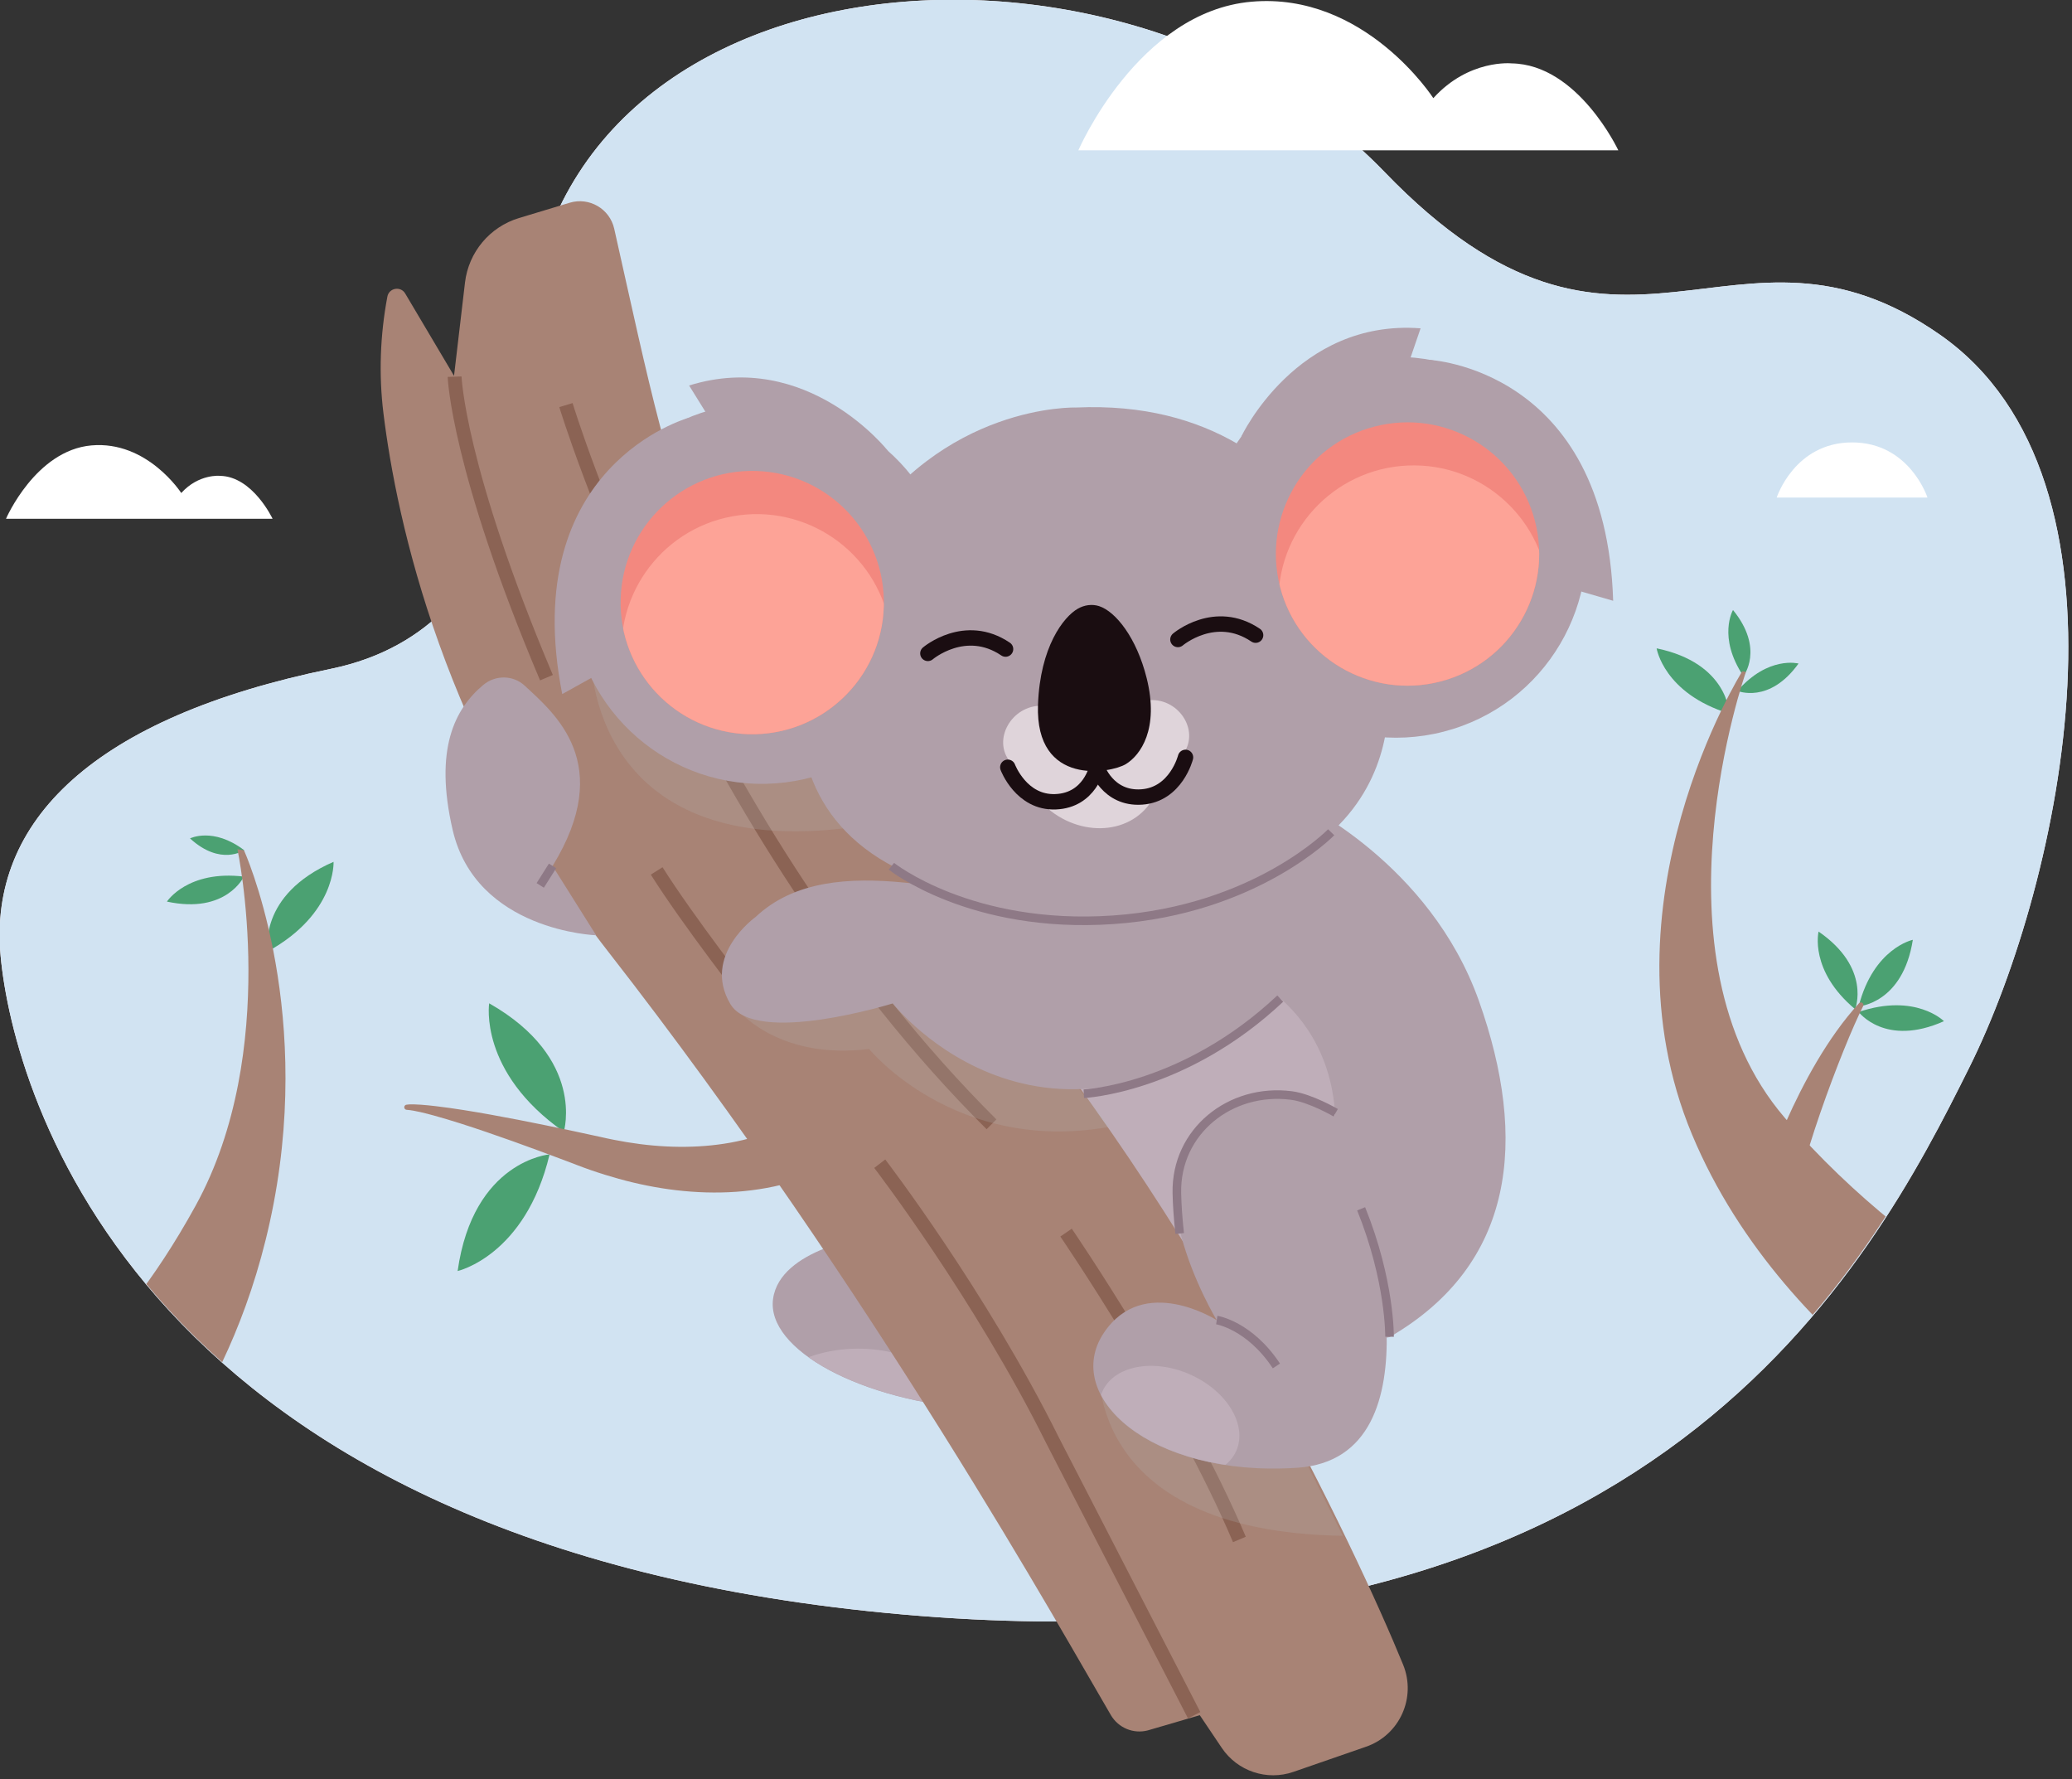 <?xml version="1.0" encoding="UTF-8" standalone="no"?>
<!-- Created with Inkscape (http://www.inkscape.org/) -->

<svg
   width="1000"
   height="858.523"
   viewBox="0 0 264.583 227.151"
   version="1.1"
   id="svg1"
   inkscape:version="1.4.2 (1:1.4.2+202505120737+ebf0e940d0)"
   sodipodi:docname="koala.svg"
   xmlns:inkscape="http://www.inkscape.org/namespaces/inkscape"
   xmlns:sodipodi="http://sodipodi.sourceforge.net/DTD/sodipodi-0.dtd"
   xmlns="http://www.w3.org/2000/svg"
   xmlns:svg="http://www.w3.org/2000/svg">
  <rect x="0" y="0" width="264.583" height="227.151" fill="#333333" stroke="none"/>
  <sodipodi:namedview
     id="namedview1"
     pagecolor="#f2f2f2"
     bordercolor="#000000"
     borderopacity="0.25"
     inkscape:showpageshadow="2"
     inkscape:pageopacity="0.0"
     inkscape:pagecheckerboard="0"
     inkscape:deskcolor="#d1d1d1"
     inkscape:document-units="mm"
     inkscape:zoom="0.887"
     inkscape:cx="343.85569"
     inkscape:cy="432.91995"
     inkscape:window-width="1920"
     inkscape:window-height="1006"
     inkscape:window-x="0"
     inkscape:window-y="37"
     inkscape:window-maximized="1"
     inkscape:current-layer="layer1"
     showgrid="true">
    <inkscape:grid
       id="grid1"
       units="mm"
       originx="-0.758"
       originy="-0.605"
       spacingx="10"
       spacingy="10"
       empcolor="#0099e5"
       empopacity="0.302"
       color="#6b8d9e"
       opacity="0.149"
       empspacing="5"
       enabled="true"
       visible="true" />
  </sodipodi:namedview>
  <defs
     id="defs1">
    <clipPath
       clipPathUnits="userSpaceOnUse"
       id="clipPath1216">
      <path
         d="M 0,500 H 750 V 0 H 0 Z"
         transform="translate(-401.627,-320.038)"
         id="path1216" />
    </clipPath>
    <clipPath
       clipPathUnits="userSpaceOnUse"
       id="clipPath1218">
      <path
         d="M 0,500 H 750 V 0 H 0 Z"
         transform="translate(-401.627,-320.038)"
         id="path1218" />
    </clipPath>
    <clipPath
       clipPathUnits="userSpaceOnUse"
       id="clipPath1220">
      <path
         d="m 401.627,320.038 c 0.036,-1.643 1.52,-40.538 -31.404,-47.293 v 0 c -38.073,-7.814 -55.21,-24.427 -53.184,-46.255 v 0 c 2.026,-21.828 22.026,-95.214 145.37,-106.021 v 0 c 121.272,-10.624 155.994,56.522 171.717,88.119 v 0 c 14.908,29.955 28.727,94.547 -4.703,117.935 v 0 c -14.697,10.28 -26.323,8.864 -38.014,7.447 v 0 c -14.901,-1.805 -29.906,-3.612 -51.503,18.81 v 0 c -17.619,18.291 -44.233,27.704 -69.421,27.704 v 0 c -36.361,0.001 -69.756,-19.612 -68.858,-60.446"
         transform="translate(-615.859,-217.875)"
         id="path1220" />
    </clipPath>
    <clipPath
       clipPathUnits="userSpaceOnUse"
       id="clipPath1222">
      <path
         d="m 401.627,320.038 c 0.036,-1.643 1.52,-40.538 -31.404,-47.293 v 0 c -38.073,-7.814 -55.21,-24.427 -53.184,-46.255 v 0 c 2.026,-21.828 22.026,-95.214 145.37,-106.021 v 0 c 121.272,-10.624 155.994,56.522 171.717,88.119 v 0 c 14.908,29.955 28.727,94.547 -4.703,117.935 v 0 c -14.697,10.28 -26.323,8.864 -38.014,7.447 v 0 c -14.901,-1.805 -29.906,-3.612 -51.503,18.81 v 0 c -17.619,18.291 -44.233,27.704 -69.421,27.704 v 0 c -36.361,0.001 -69.756,-19.612 -68.858,-60.446"
         transform="translate(-616.431,-218.332)"
         id="path1222" />
    </clipPath>
    <clipPath
       clipPathUnits="userSpaceOnUse"
       id="clipPath1224">
      <path
         d="m 401.627,320.038 c 0.036,-1.643 1.52,-40.538 -31.404,-47.293 v 0 c -38.073,-7.814 -55.21,-24.427 -53.184,-46.255 v 0 c 2.026,-21.828 22.026,-95.214 145.37,-106.021 v 0 c 121.272,-10.624 155.994,56.522 171.717,88.119 v 0 c 14.908,29.955 28.727,94.547 -4.703,117.935 v 0 c -14.697,10.28 -26.323,8.864 -38.014,7.447 v 0 c -14.901,-1.805 -29.906,-3.612 -51.503,18.81 v 0 c -17.619,18.291 -44.233,27.704 -69.421,27.704 v 0 c -36.361,0.001 -69.756,-19.612 -68.858,-60.446"
         transform="translate(-616.431,-217.428)"
         id="path1224" />
    </clipPath>
    <clipPath
       clipPathUnits="userSpaceOnUse"
       id="clipPath1226">
      <path
         d="m 401.627,320.038 c 0.036,-1.643 1.52,-40.538 -31.404,-47.293 v 0 c -38.073,-7.814 -55.21,-24.427 -53.184,-46.255 v 0 c 2.026,-21.828 22.026,-95.214 145.37,-106.021 v 0 c 121.272,-10.624 155.994,56.522 171.717,88.119 v 0 c 14.908,29.955 28.727,94.547 -4.703,117.935 v 0 c -14.697,10.28 -26.323,8.864 -38.014,7.447 v 0 c -14.901,-1.805 -29.906,-3.612 -51.503,18.81 v 0 c -17.619,18.291 -44.233,27.704 -69.421,27.704 v 0 c -36.361,0.001 -69.756,-19.612 -68.858,-60.446"
         transform="translate(-595.578,-265.503)"
         id="path1226" />
    </clipPath>
    <clipPath
       clipPathUnits="userSpaceOnUse"
       id="clipPath1228">
      <path
         d="m 401.627,320.038 c 0.036,-1.643 1.52,-40.538 -31.404,-47.293 v 0 c -38.073,-7.814 -55.21,-24.427 -53.184,-46.255 v 0 c 2.026,-21.828 22.026,-95.214 145.37,-106.021 v 0 c 121.272,-10.624 155.994,56.522 171.717,88.119 v 0 c 14.908,29.955 28.727,94.547 -4.703,117.935 v 0 c -14.697,10.28 -26.323,8.864 -38.014,7.447 v 0 c -14.901,-1.805 -29.906,-3.612 -51.503,18.81 v 0 c -17.619,18.291 -44.233,27.704 -69.421,27.704 v 0 c -36.361,0.001 -69.756,-19.612 -68.858,-60.446"
         transform="translate(-596.898,-269.164)"
         id="path1228" />
    </clipPath>
    <clipPath
       clipPathUnits="userSpaceOnUse"
       id="clipPath1230">
      <path
         d="m 401.627,320.038 c 0.036,-1.643 1.52,-40.538 -31.404,-47.293 v 0 c -38.073,-7.814 -55.21,-24.427 -53.184,-46.255 v 0 c 2.026,-21.828 22.026,-95.214 145.37,-106.021 v 0 c 121.272,-10.624 155.994,56.522 171.717,88.119 v 0 c 14.908,29.955 28.727,94.547 -4.703,117.935 v 0 c -14.697,10.28 -26.323,8.864 -38.014,7.447 v 0 c -14.901,-1.805 -29.906,-3.612 -51.503,18.81 v 0 c -17.619,18.291 -44.233,27.704 -69.421,27.704 v 0 c -36.361,0.001 -69.756,-19.612 -68.858,-60.446"
         transform="translate(-597.856,-271.544)"
         id="path1230" />
    </clipPath>
    <clipPath
       clipPathUnits="userSpaceOnUse"
       id="clipPath1232">
      <path
         d="m 401.627,320.038 c 0.036,-1.643 1.52,-40.538 -31.404,-47.293 v 0 c -38.073,-7.814 -55.21,-24.427 -53.184,-46.255 v 0 c 2.026,-21.828 22.026,-95.214 145.37,-106.021 v 0 c 121.272,-10.624 155.994,56.522 171.717,88.119 v 0 c 14.908,29.955 28.727,94.547 -4.703,117.935 v 0 c -14.697,10.28 -26.323,8.864 -38.014,7.447 v 0 c -14.901,-1.805 -29.906,-3.612 -51.503,18.81 v 0 c -17.619,18.291 -44.233,27.704 -69.421,27.704 v 0 c -36.361,0.001 -69.756,-19.612 -68.858,-60.446"
         transform="translate(-598.262,-272.224)"
         id="path1232" />
    </clipPath>
    <clipPath
       clipPathUnits="userSpaceOnUse"
       id="clipPath1234">
      <path
         d="m 401.627,320.038 c 0.036,-1.643 1.52,-40.538 -31.404,-47.293 v 0 c -38.073,-7.814 -55.21,-24.427 -53.184,-46.255 v 0 c 2.026,-21.828 22.026,-95.214 145.37,-106.021 v 0 c 121.272,-10.624 155.994,56.522 171.717,88.119 v 0 c 14.908,29.955 28.727,94.547 -4.703,117.935 v 0 c -14.697,10.28 -26.323,8.864 -38.014,7.447 v 0 c -14.901,-1.805 -29.906,-3.612 -51.503,18.81 v 0 c -17.619,18.291 -44.233,27.704 -69.421,27.704 v 0 c -36.361,0.001 -69.756,-19.612 -68.858,-60.446"
         transform="translate(-600.632,-189.058)"
         id="path1234" />
    </clipPath>
    <clipPath
       clipPathUnits="userSpaceOnUse"
       id="clipPath1236">
      <path
         d="m 401.627,320.038 c 0.036,-1.643 1.52,-40.538 -31.404,-47.293 v 0 c -38.073,-7.814 -55.21,-24.427 -53.184,-46.255 v 0 c 2.026,-21.828 22.026,-95.214 145.37,-106.021 v 0 c 121.272,-10.624 155.994,56.522 171.717,88.119 v 0 c 14.908,29.955 28.727,94.547 -4.703,117.935 v 0 c -14.697,10.28 -26.323,8.864 -38.014,7.447 v 0 c -14.901,-1.805 -29.906,-3.612 -51.503,18.81 v 0 c -17.619,18.291 -44.233,27.704 -69.421,27.704 v 0 c -36.361,0.001 -69.756,-19.612 -68.858,-60.446"
         transform="translate(-360.07,-227.201)"
         id="path1236" />
    </clipPath>
    <clipPath
       clipPathUnits="userSpaceOnUse"
       id="clipPath1238">
      <path
         d="m 401.627,320.038 c 0.036,-1.643 1.52,-40.538 -31.404,-47.293 v 0 c -38.073,-7.814 -55.21,-24.427 -53.184,-46.255 v 0 c 2.026,-21.828 22.026,-95.214 145.37,-106.021 v 0 c 121.272,-10.624 155.994,56.522 171.717,88.119 v 0 c 14.908,29.955 28.727,94.547 -4.703,117.935 v 0 c -14.697,10.28 -26.323,8.864 -38.014,7.447 v 0 c -14.901,-1.805 -29.906,-3.612 -51.503,18.81 v 0 c -17.619,18.291 -44.233,27.704 -69.421,27.704 v 0 c -36.361,0.001 -69.756,-19.612 -68.858,-60.446"
         transform="translate(-356.232,-243.497)"
         id="path1238" />
    </clipPath>
    <clipPath
       clipPathUnits="userSpaceOnUse"
       id="clipPath1240">
      <path
         d="m 401.627,320.038 c 0.036,-1.643 1.52,-40.538 -31.404,-47.293 v 0 c -38.073,-7.814 -55.21,-24.427 -53.184,-46.255 v 0 c 2.026,-21.828 22.026,-95.214 145.37,-106.021 v 0 c 121.272,-10.624 155.994,56.522 171.717,88.119 v 0 c 14.908,29.955 28.727,94.547 -4.703,117.935 v 0 c -14.697,10.28 -26.323,8.864 -38.014,7.447 v 0 c -14.901,-1.805 -29.906,-3.612 -51.503,18.81 v 0 c -17.619,18.291 -44.233,27.704 -69.421,27.704 v 0 c -36.361,0.001 -69.756,-19.612 -68.858,-60.446"
         transform="translate(-356.188,-239.242)"
         id="path1240" />
    </clipPath>
    <clipPath
       clipPathUnits="userSpaceOnUse"
       id="clipPath1242">
      <path
         d="m 401.627,320.038 c 0.036,-1.643 1.52,-40.538 -31.404,-47.293 v 0 c -38.073,-7.814 -55.21,-24.427 -53.184,-46.255 v 0 c 2.026,-21.828 22.026,-95.214 145.37,-106.021 v 0 c 121.272,-10.624 155.994,56.522 171.717,88.119 v 0 c 14.908,29.955 28.727,94.547 -4.703,117.935 v 0 c -14.697,10.28 -26.323,8.864 -38.014,7.447 v 0 c -14.901,-1.805 -29.906,-3.612 -51.503,18.81 v 0 c -17.619,18.291 -44.233,27.704 -69.421,27.704 v 0 c -36.361,0.001 -69.756,-19.612 -68.858,-60.446"
         transform="translate(-355.146,-243.649)"
         id="path1242" />
    </clipPath>
    <clipPath
       clipPathUnits="userSpaceOnUse"
       id="clipPath1244">
      <path
         d="M 0,500 H 750 V 0 H 0 Z"
         transform="translate(-603.221,-300.318)"
         id="path1244" />
    </clipPath>
    <clipPath
       clipPathUnits="userSpaceOnUse"
       id="clipPath1246">
      <path
         d="M 0,500 H 750 V 0 H 0 Z"
         transform="translate(-577.695,-356.261)"
         id="path1246" />
    </clipPath>
    <clipPath
       clipPathUnits="userSpaceOnUse"
       id="clipPath1248">
      <path
         d="M 0,500 H 750 V 0 H 0 Z"
         transform="translate(-360.815,-296.897)"
         id="path1248" />
    </clipPath>
    <clipPath
       clipPathUnits="userSpaceOnUse"
       id="clipPath1250">
      <path
         d="M 0,500 H 750 V 0 H 0 Z"
         transform="translate(-526.285,-251.238)"
         id="path1250" />
    </clipPath>
    <clipPath
       clipPathUnits="userSpaceOnUse"
       id="clipPath1252">
      <path
         d="M 0,500 H 750 V 0 H 0 Z"
         transform="translate(-515.458,-224.432)"
         id="path1252" />
    </clipPath>
    <clipPath
       clipPathUnits="userSpaceOnUse"
       id="clipPath1254">
      <path
         d="M 0,500 H 750 V 0 H 0 Z"
         transform="translate(-457.011,-181.259)"
         id="path1254" />
    </clipPath>
    <clipPath
       clipPathUnits="userSpaceOnUse"
       id="clipPath1256">
      <path
         d="m 441.48,171.185 c -1.101,-8.154 14.177,-16.462 33.25,-17.747 v 0 l -17.719,27.821 c 0,0 -14.432,-1.92 -15.531,-10.074"
         transform="translate(-473.309,-149.689)"
         id="path1256" />
    </clipPath>
    <clipPath
       clipPathUnits="userSpaceOnUse"
       id="clipPath1258">
      <path
         d="M 0,500 H 750 V 0 H 0 Z"
         transform="translate(-405.455,-194.482)"
         id="path1258" />
    </clipPath>
    <clipPath
       clipPathUnits="userSpaceOnUse"
       id="clipPath1260">
      <path
         d="M 0,500 H 750 V 0 H 0 Z"
         transform="translate(-407.745,-198.129)"
         id="path1260" />
    </clipPath>
    <clipPath
       clipPathUnits="userSpaceOnUse"
       id="clipPath1262">
      <path
         d="M 0,500 H 750 V 0 H 0 Z"
         transform="translate(-454.946,-195.145)"
         id="path1262" />
    </clipPath>
    <clipPath
       clipPathUnits="userSpaceOnUse"
       id="clipPath1264">
      <path
         d="M 0,500 H 750 V 0 H 0 Z"
         transform="translate(-537.041,-99.044)"
         id="path1264" />
    </clipPath>
    <clipPath
       clipPathUnits="userSpaceOnUse"
       id="clipPath1266">
      <path
         d="M 0,500 H 750 V 0 H 0 Z"
         transform="translate(-509.338,-104.118)"
         id="path1266" />
    </clipPath>
    <clipPath
       clipPathUnits="userSpaceOnUse"
       id="clipPath1268">
      <path
         d="M 0,500 H 750 V 0 H 0 Z"
         transform="translate(-390.148,-319.79)"
         id="path1268" />
    </clipPath>
    <clipPath
       clipPathUnits="userSpaceOnUse"
       id="clipPath1270">
      <path
         d="M 0,500 H 750 V 0 H 0 Z"
         transform="translate(-408.093,-315.212)"
         id="path1270" />
    </clipPath>
    <clipPath
       clipPathUnits="userSpaceOnUse"
       id="clipPath1272">
      <path
         d="M 0,500 H 750 V 0 H 0 Z"
         transform="translate(-488.692,-181.876)"
         id="path1272" />
    </clipPath>
    <clipPath
       clipPathUnits="userSpaceOnUse"
       id="clipPath1274">
      <path
         d="M 0,500 H 750 V 0 H 0 Z"
         transform="translate(-437.55,-219.575)"
         id="path1274" />
    </clipPath>
    <clipPath
       clipPathUnits="userSpaceOnUse"
       id="clipPath1276">
      <path
         d="M 0,500 H 750 V 0 H 0 Z"
         transform="translate(-401.456,-269.995)"
         id="path1276" />
    </clipPath>
    <clipPath
       clipPathUnits="userSpaceOnUse"
       id="clipPath1278">
      <path
         d="M 0,500 H 750 V 0 H 0 Z"
         transform="translate(-405.933,-240.966)"
         id="path1278" />
    </clipPath>
    <clipPath
       clipPathUnits="userSpaceOnUse"
       id="clipPath1281">
      <path
         d="M 0,500 H 750 V 0 H 0 Z"
         transform="matrix(1.333,0,0,-1.333,0,666.667)"
         id="path1281" />
    </clipPath>
    <clipPath
       clipPathUnits="userSpaceOnUse"
       id="clipPath1279">
      <path
         d="m 493.173,161.854 h 39.291 v -28.259 h -39.291 z"
         transform="translate(-493.231,-161.853)"
         id="path1279" />
    </clipPath>
    <clipPath
       clipPathUnits="userSpaceOnUse"
       id="clipPath1284">
      <path
         d="M 0,500 H 750 V 0 H 0 Z"
         transform="matrix(1.333,0,0,-1.333,0,666.667)"
         id="path1284" />
    </clipPath>
    <clipPath
       clipPathUnits="userSpaceOnUse"
       id="clipPath1282">
      <path
         d="m 434.634,227.262 h 60.359 v -28.615 h -60.359 z"
         transform="translate(-434.635,-218.73)"
         id="path1282" />
    </clipPath>
    <clipPath
       clipPathUnits="userSpaceOnUse"
       id="clipPath1287">
      <path
         d="M 0,500 H 750 V 0 H 0 Z"
         transform="matrix(1.333,0,0,-1.333,0,666.667)"
         id="path1287" />
    </clipPath>
    <clipPath
       clipPathUnits="userSpaceOnUse"
       id="clipPath1285">
      <path
         d="m 411.464,275.184 h 44.767 v -28.258 h -44.767 z"
         transform="translate(-411.465,-275.184)"
         id="path1285" />
    </clipPath>
    <clipPath
       clipPathUnits="userSpaceOnUse"
       id="clipPath1289">
      <path
         d="M 0,500 H 750 V 0 H 0 Z"
         transform="translate(-535.67,-197.314)"
         id="path1289" />
    </clipPath>
    <clipPath
       clipPathUnits="userSpaceOnUse"
       id="clipPath1291">
      <path
         d="m 512.725,200.861 c -14.869,-7.99 0.255,-33.071 0.255,-33.071 v 0 c 0,0 -11.766,7.56 -18.179,-2.056 v 0 c -6.712,-10.063 7.211,-23.273 31.124,-21.715 v 0 c 23.913,1.556 10.929,42.818 10.929,42.818 v 0 l -1.184,10.476 c 0,0 -4.458,6.366 -12.843,6.367 v 0 c -2.904,0 -6.277,-0.763 -10.102,-2.819"
         transform="translate(-516.119,-146.709)"
         id="path1291" />
    </clipPath>
    <clipPath
       clipPathUnits="userSpaceOnUse"
       id="clipPath1293">
      <path
         d="M 0,500 H 750 V 0 H 0 Z"
         transform="translate(-512.981,-167.79)"
         id="path1293" />
    </clipPath>
    <clipPath
       clipPathUnits="userSpaceOnUse"
       id="clipPath1295">
      <path
         d="M 0,500 H 750 V 0 H 0 Z"
         transform="translate(-532.148,-201.194)"
         id="path1295" />
    </clipPath>
    <clipPath
       clipPathUnits="userSpaceOnUse"
       id="clipPath1297">
      <path
         d="M 0,500 H 750 V 0 H 0 Z"
         transform="translate(-540.825,-165.098)"
         id="path1297" />
    </clipPath>
    <clipPath
       clipPathUnits="userSpaceOnUse"
       id="clipPath1299">
      <path
         d="M 0,500 H 750 V 0 H 0 Z"
         transform="translate(-510.004,-243.678)"
         id="path1299" />
    </clipPath>
    <clipPath
       clipPathUnits="userSpaceOnUse"
       id="clipPath1301">
      <path
         d="M 0,500 H 750 V 0 H 0 Z"
         transform="translate(-491.552,-204.257)"
         id="path1301" />
    </clipPath>
    <clipPath
       clipPathUnits="userSpaceOnUse"
       id="clipPath1303">
      <path
         d="M 0,500 H 750 V 0 H 0 Z"
         transform="translate(-490.302,-314.823)"
         id="path1303" />
    </clipPath>
    <clipPath
       clipPathUnits="userSpaceOnUse"
       id="clipPath1305">
      <path
         d="M 0,500 H 750 V 0 H 0 Z"
         transform="translate(-460.542,-240.909)"
         id="path1305" />
    </clipPath>
    <clipPath
       clipPathUnits="userSpaceOnUse"
       id="clipPath1307">
      <path
         d="M 0,500 H 750 V 0 H 0 Z"
         transform="translate(-512.183,-284.647)"
         id="path1307" />
    </clipPath>
    <clipPath
       clipPathUnits="userSpaceOnUse"
       id="clipPath1309">
      <path
         d="M 0,500 H 750 V 0 H 0 Z"
         transform="translate(-523.183,-285.924)"
         id="path1309" />
    </clipPath>
    <clipPath
       clipPathUnits="userSpaceOnUse"
       id="clipPath1311">
      <path
         d="m 538.42,311.744 c -11.338,-2.922 -18.161,-14.482 -15.237,-25.82 v 0 c 2.922,-11.339 14.482,-18.161 25.82,-15.238 v 0 c 11.338,2.922 18.16,14.483 15.238,25.821 v 0 c -2.465,9.563 -11.076,15.913 -20.515,15.913 v 0 c -1.752,0 -3.531,-0.219 -5.306,-0.676"
         transform="translate(-522.945,-282.737)"
         id="path1311" />
    </clipPath>
    <clipPath
       clipPathUnits="userSpaceOnUse"
       id="clipPath1313">
      <path
         d="M 0,500 H 750 V 0 H 0 Z"
         transform="translate(-516.938,-310.149)"
         id="path1313" />
    </clipPath>
    <clipPath
       clipPathUnits="userSpaceOnUse"
       id="clipPath1315">
      <path
         d="M 0,500 H 750 V 0 H 0 Z"
         transform="translate(-547.113,-322.511)"
         id="path1315" />
    </clipPath>
    <clipPath
       clipPathUnits="userSpaceOnUse"
       id="clipPath1317">
      <path
         d="M 0,500 H 750 V 0 H 0 Z"
         transform="translate(-470.326,-284.034)"
         id="path1317" />
    </clipPath>
    <clipPath
       clipPathUnits="userSpaceOnUse"
       id="clipPath1319">
      <path
         d="M 0,500 H 750 V 0 H 0 Z"
         transform="translate(-459.319,-282.822)"
         id="path1319" />
    </clipPath>
    <clipPath
       clipPathUnits="userSpaceOnUse"
       id="clipPath1321">
      <path
         d="m 416.936,283.968 c -0.318,-11.705 8.914,-21.449 20.619,-21.766 v 0 c 11.703,-0.315 21.448,8.916 21.764,20.619 v 0 c 0.317,11.705 -8.915,21.45 -20.618,21.766 v 0 c -0.196,0.005 -0.39,0.008 -0.585,0.008 v 0 c -11.442,-0.001 -20.87,-9.118 -21.18,-20.627"
         transform="translate(-460.263,-279.769)"
         id="path1321" />
    </clipPath>
    <clipPath
       clipPathUnits="userSpaceOnUse"
       id="clipPath1323">
      <path
         d="M 0,500 H 750 V 0 H 0 Z"
         transform="translate(-459.996,-307.83)"
         id="path1323" />
    </clipPath>
    <clipPath
       clipPathUnits="userSpaceOnUse"
       id="clipPath1325">
      <path
         d="M 0,500 H 750 V 0 H 0 Z"
         transform="translate(-427.822,-313.14)"
         id="path1325" />
    </clipPath>
    <clipPath
       clipPathUnits="userSpaceOnUse"
       id="clipPath1327">
      <path
         d="M 0,500 H 750 V 0 H 0 Z"
         transform="translate(-484.358,-266.764)"
         id="path1327" />
    </clipPath>
    <clipPath
       clipPathUnits="userSpaceOnUse"
       id="clipPath1329">
      <path
         d="M 0,500 H 750 V 0 H 0 Z"
         transform="translate(-494.03,-282.816)"
         id="path1329" />
    </clipPath>
    <clipPath
       clipPathUnits="userSpaceOnUse"
       id="clipPath1331">
      <path
         d="M 0,500 H 750 V 0 H 0 Z"
         transform="translate(-479.302,-256.859)"
         id="path1331" />
    </clipPath>
    <clipPath
       clipPathUnits="userSpaceOnUse"
       id="clipPath1333">
      <path
         d="M 0,500 H 750 V 0 H 0 Z"
         transform="translate(-507.944,-258.451)"
         id="path1333" />
    </clipPath>
    <clipPath
       clipPathUnits="userSpaceOnUse"
       id="clipPath1335">
      <path
         d="M 0,500 H 750 V 0 H 0 Z"
         transform="translate(-466.421,-275.204)"
         id="path1335" />
    </clipPath>
    <clipPath
       clipPathUnits="userSpaceOnUse"
       id="clipPath1337">
      <path
         d="M 0,500 H 750 V 0 H 0 Z"
         transform="translate(-506.718,-277.444)"
         id="path1337" />
    </clipPath>
  </defs>
  <g
     inkscape:label="Layer 1"
     inkscape:groupmode="layer"
     id="layer1"
     transform="translate(-0.758,-0.605)">
    <g
       id="g1"
       transform="matrix(2.246,0,0,2.246,-143.65,-25.543)">
      <path
         id="path1215"
         d="m 0,0 c 0.036,-1.643 1.52,-40.538 -31.404,-47.293 -38.073,-7.813 -55.21,-24.427 -53.184,-46.255 2.026,-21.828 22.026,-95.215 145.37,-106.02 121.273,-10.625 155.993,56.521 171.718,88.118 14.907,29.955 28.726,94.548 -4.704,117.934 C 194.366,29.871 176.82,-7.27 138.279,32.742 95.226,77.437 -1.52,69.121 0,0"
         style="fill:#fff1f1;fill-opacity:1;fill-rule:nonzero;stroke:none"
         transform="matrix(0.353,0,0,-0.353,94.191,32.966)"
         clip-path="url(#clipPath1216)" />
      <path
         id="path1217"
         d="m 0,0 c 0.036,-1.643 1.52,-40.538 -31.404,-47.293 -38.073,-7.813 -55.21,-24.427 -53.184,-46.255 2.026,-21.828 22.026,-95.215 145.37,-106.02 121.273,-10.625 155.993,56.521 171.718,88.118 14.907,29.955 28.726,94.548 -4.704,117.934 C 194.366,29.871 176.82,-7.27 138.279,32.742 95.226,77.437 -1.52,69.121 0,0"
         style="fill:#d1e3f2;fill-opacity:1;fill-rule:nonzero;stroke:none"
         transform="matrix(0.353,0,0,-0.353,94.191,32.966)"
         clip-path="url(#clipPath1218)" />
      <path
         id="path1219"
         d="M 0,0 C 0,0 2.662,6.608 -5.887,12.501 -5.887,12.501 -7.437,6.229 0,0"
         style="fill:#4ba172;fill-opacity:1;fill-rule:nonzero;stroke:none"
         transform="matrix(0.353,0,0,-0.353,169.768,69.007)"
         clip-path="url(#clipPath1220)" />
      <path
         id="path1221"
         d="M 0,0 C 0,0 7.11,0.459 8.724,10.716 8.724,10.716 2.398,9.399 0,0"
         style="fill:#4ba172;fill-opacity:1;fill-rule:nonzero;stroke:none"
         transform="matrix(0.353,0,0,-0.353,169.969,68.845)"
         clip-path="url(#clipPath1222)" />
      <path
         id="path1223"
         d="M 0,0 C 0,0 4.255,-5.715 13.737,-1.484 13.737,-1.484 9.19,3.104 0,0"
         style="fill:#4ba172;fill-opacity:1;fill-rule:nonzero;stroke:none"
         transform="matrix(0.353,0,0,-0.353,169.969,69.164)"
         clip-path="url(#clipPath1224)" />
      <path
         id="path1225"
         d="m 0,0 c 0,0 -0.131,8.111 -11.705,10.512 0,0 1.147,-7.266 11.705,-10.512"
         style="fill:#4ba172;fill-opacity:1;fill-rule:nonzero;stroke:none"
         transform="matrix(0.353,0,0,-0.353,162.613,52.205)"
         clip-path="url(#clipPath1226)" />
      <path
         id="path1227"
         d="M 0,0 C 0,0 5.112,-2.174 9.834,4.402 9.834,4.402 4.968,5.704 0,0"
         style="fill:#4ba172;fill-opacity:1;fill-rule:nonzero;stroke:none"
         transform="matrix(0.353,0,0,-0.353,163.078,50.913)"
         clip-path="url(#clipPath1228)" />
      <path
         id="path1229"
         d="M 0,0 C 0,0 3.437,4.365 -1.676,10.643 -1.676,10.643 -4.205,6.287 0,0"
         style="fill:#4ba172;fill-opacity:1;fill-rule:nonzero;stroke:none"
         transform="matrix(0.353,0,0,-0.353,163.416,50.073)"
         clip-path="url(#clipPath1230)" />
      <path
         id="path1231"
         d="m 0,0 c 0,0 -16.117,-45.727 6.245,-71.785 22.362,-26.057 51.486,-37.918 51.486,-37.918 L 45.42,-129.247 c 0,0 -38.841,18.143 -54.11,54.781 -15.447,37.063 8.097,74.564 8.097,74.564 z"
         style="fill:#a88375;fill-opacity:1;fill-rule:nonzero;stroke:none"
         transform="matrix(0.353,0,0,-0.353,163.559,49.834)"
         clip-path="url(#clipPath1232)" />
      <path
         id="path1233"
         d="m 0,0 c 0,0 5.685,18.669 15.841,29.757 0.322,0.351 0.888,-0.036 0.67,-0.462 C 13.257,22.92 5.066,1.297 5.289,-5.335 Z"
         style="fill:#a88375;fill-opacity:1;fill-rule:nonzero;stroke:none"
         transform="matrix(0.353,0,0,-0.353,164.396,79.173)"
         clip-path="url(#clipPath1234)" />
      <path
         id="path1235"
         d="M 0,0 C 0,0 -1.745,9.048 10.564,14.413 10.564,14.413 10.981,6.068 0,0"
         style="fill:#4ba172;fill-opacity:1;fill-rule:nonzero;stroke:none"
         transform="matrix(0.353,0,0,-0.353,79.531,65.717)"
         clip-path="url(#clipPath1236)" />
      <path
         id="path1237"
         d="M 0,0 C 0,0 -3.775,-2.631 -8.72,1.897 -8.72,1.897 -4.997,3.78 0,0"
         style="fill:#4ba172;fill-opacity:1;fill-rule:nonzero;stroke:none"
         transform="matrix(0.353,0,0,-0.353,78.177,59.968)"
         clip-path="url(#clipPath1238)" />
      <path
         id="path1239"
         d="m 0,0 c 0,0 -2.823,-6.097 -12.393,-4.026 0,0 3.309,5.115 12.393,4.026"
         style="fill:#4ba172;fill-opacity:1;fill-rule:nonzero;stroke:none"
         transform="matrix(0.353,0,0,-0.353,78.161,61.469)"
         clip-path="url(#clipPath1240)" />
      <path
         id="path1241"
         d="m 0,0 c 0,0 6.974,-32.466 -6.728,-57.389 -13.701,-24.923 -26.738,-30.769 -26.738,-30.769 l 15.346,-17.372 c 0,0 17.8,16.211 23.955,48.505 6.226,32.67 -4.778,56.854 -4.778,56.854 z"
         style="fill:#a88375;fill-opacity:1;fill-rule:nonzero;stroke:none"
         transform="matrix(0.353,0,0,-0.353,77.794,59.914)"
         clip-path="url(#clipPath1242)" />
      <path
         id="path1243"
         d="m 0,0 h 24.282 c 0,0 -2.872,8.877 -12.14,8.877 C 2.872,8.877 0,0 0,0"
         style="fill:#ffffff;fill-opacity:1;fill-rule:nonzero;stroke:none"
         transform="matrix(0.353,0,0,-0.353,165.309,39.923)"
         clip-path="url(#clipPath1244)" />
      <path
         id="path1245"
         d="m 0,0 c 0,0 -6.482,13.84 -17.179,13.999 0,0 -6.883,0.723 -12.616,-5.597 0,0 -11.046,17.139 -29.299,15.528 C -77.346,22.32 -86.969,0 -86.969,0 Z"
         style="fill:#ffffff;fill-opacity:1;fill-rule:nonzero;stroke:none"
         transform="matrix(0.353,0,0,-0.353,156.304,20.187)"
         clip-path="url(#clipPath1246)" />
      <path
         id="path1247"
         d="m 0,0 c 0,0 -3.201,6.833 -8.481,6.911 0,0 -3.398,0.358 -6.228,-2.763 0,0 -5.454,8.461 -14.465,7.666 C -38.186,11.019 -42.936,0 -42.936,0 Z"
         style="fill:#ffffff;fill-opacity:1;fill-rule:nonzero;stroke:none"
         transform="matrix(0.353,0,0,-0.353,79.793,41.13)"
         clip-path="url(#clipPath1248)" />
      <path
         id="path1249"
         d="M 0,0 C 0,0 21.033,-9.729 28.938,-32.042 36.844,-54.356 34.742,-74.438 14.54,-86.14 l -29.629,-4.696 -25.53,50.59 -52.391,43.072 z"
         style="fill:#b09fa9;fill-opacity:1;fill-rule:nonzero;stroke:none"
         transform="matrix(0.353,0,0,-0.353,138.168,57.237)"
         clip-path="url(#clipPath1250)" />
      <path
         id="path1251"
         d="M 0,0 C 0,0 20.793,-7.019 15.916,-33.28 11.678,-56.097 -22.201,-49.031 -22.201,-49.031 L -36.903,-4.856 Z"
         style="fill:#bfaeb9;fill-opacity:1;fill-rule:nonzero;stroke:none"
         transform="matrix(0.353,0,0,-0.353,134.348,66.694)"
         clip-path="url(#clipPath1252)" />
      <path
         id="path1253"
         d="M 0,0 C 0,0 -14.432,-1.919 -15.531,-10.073 -16.632,-18.228 -1.354,-26.536 17.72,-27.82 Z"
         style="fill:#b09fa9;fill-opacity:1;fill-rule:nonzero;stroke:none"
         transform="matrix(0.353,0,0,-0.353,113.729,81.924)"
         clip-path="url(#clipPath1254)" />
      <path
         id="path1255"
         d="m 0,0 c 0,-7.447 -8.112,-13.484 -18.12,-13.484 -10.009,0 -18.121,6.037 -18.121,13.484 0,7.447 8.112,13.484 18.121,13.484 C -8.112,13.484 0,7.447 0,0"
         style="fill:#bfaeb9;fill-opacity:1;fill-rule:nonzero;stroke:none"
         transform="matrix(0.353,0,0,-0.353,119.479,93.061)"
         clip-path="url(#clipPath1256)" />
      <path
         id="path1257"
         d="m 0,0 c 0,0 -12.294,-0.986 -14.811,-18.781 0,0 10.912,2.447 14.811,18.781"
         style="fill:#4ba172;fill-opacity:1;fill-rule:nonzero;stroke:none"
         transform="matrix(0.353,0,0,-0.353,95.542,77.259)"
         clip-path="url(#clipPath1258)" />
      <path
         id="path1259"
         d="M 0,0 C 0,0 3.605,11.794 -12.016,20.682 -12.016,20.682 -13.754,9.635 0,0"
         style="fill:#4ba172;fill-opacity:1;fill-rule:nonzero;stroke:none"
         transform="matrix(0.353,0,0,-0.353,96.349,75.973)"
         clip-path="url(#clipPath1260)" />
      <path
         id="path1261"
         d="M 0,0 -0.239,-0.202 -0.414,-0.339 -0.732,-0.578 -1.336,-1.001 C -1.73,-1.267 -2.119,-1.509 -2.509,-1.741 -3.286,-2.2 -4.065,-2.611 -4.851,-2.99 -6.42,-3.743 -8.015,-4.355 -9.626,-4.863 c -3.221,-1.019 -6.505,-1.583 -9.763,-1.823 -6.525,-0.451 -12.916,0.425 -18.935,2.088 -1.504,0.426 -2.994,0.878 -4.459,1.391 -1.467,0.497 -2.809,1.05 -4.22,1.572 -2.792,1.056 -5.591,2.086 -8.398,3.092 -2.81,0.993 -5.626,1.978 -8.462,2.875 -1.419,0.446 -2.841,0.883 -4.271,1.272 -0.715,0.197 -1.431,0.38 -2.148,0.544 -0.36,0.08 -0.719,0.16 -1.075,0.221 -0.333,0.067 -0.768,0.115 -0.981,0.131 l -0.146,0.012 c -0.229,0.016 -0.401,0.217 -0.383,0.445 0.014,0.198 0.166,0.353 0.354,0.38 0.532,0.077 0.846,0.056 1.254,0.052 0.388,-0.008 0.768,-0.035 1.149,-0.059 0.759,-0.057 1.514,-0.132 2.265,-0.222 1.505,-0.172 2.996,-0.393 4.488,-0.625 2.98,-0.467 5.937,-1.021 8.895,-1.587 2.953,-0.577 5.901,-1.18 8.843,-1.808 l 4.38,-0.946 c 1.402,-0.329 2.811,-0.596 4.219,-0.836 5.632,-0.928 11.322,-1.044 16.674,-0.084 2.669,0.488 5.255,1.237 7.64,2.291 1.192,0.523 2.338,1.116 3.4,1.777 0.529,0.332 1.038,0.679 1.512,1.035 0.234,0.179 0.462,0.359 0.668,0.535 l 0.288,0.257 0.116,0.113 c 0.02,0.019 0.036,0.037 0.04,0.043 C -6.676,7.281 -6.65,7.308 -6.71,7.256 -4.707,9.109 -1.58,8.987 0.272,6.983 2.126,4.979 2.004,1.854 0,0"
         style="fill:#a88375;fill-opacity:1;fill-rule:nonzero;stroke:none"
         transform="matrix(0.353,0,0,-0.353,113.001,77.025)"
         clip-path="url(#clipPath1262)" />
      <path
         id="path1263"
         d="m 0,0 c 5.415,1.875 8.133,7.909 5.966,13.215 -7.594,18.598 -33.216,72.948 -68.725,113.905 -45.665,52.671 -47.214,67.878 -58.333,117.309 -0.721,3.21 -4.017,5.14 -7.168,4.19 l -8.163,-2.463 c -4.711,-1.422 -8.13,-5.502 -8.704,-10.389 l -1.766,-15.021 -7.864,13.257 c -0.733,1.236 -2.606,0.905 -2.872,-0.507 -1.165,-6.195 -1.401,-12.533 -0.631,-18.789 2.136,-17.337 9.665,-52.663 36.205,-86.691 42.71,-54.761 73.784,-110.755 80.963,-122.942 1.206,-2.048 3.623,-3.046 5.924,-2.451 l 8.388,2.451 3.542,-5.265 c 2.526,-3.758 7.267,-5.342 11.546,-3.86 z"
         style="fill:#a88375;fill-opacity:1;fill-rule:nonzero;stroke:none"
         transform="matrix(0.353,0,0,-0.353,141.962,110.928)"
         clip-path="url(#clipPath1264)" />
      <path
         id="path1265"
         d="m 0,0 -22.787,44.215 c -11.7,23.558 -27.854,44.594 -27.854,44.594"
         style="fill:none;stroke:#8b6354;stroke-width:2.234;stroke-linecap:butt;stroke-linejoin:miter;stroke-miterlimit:10;stroke-dasharray:none;stroke-opacity:1"
         transform="matrix(0.353,0,0,-0.353,132.189,109.138)"
         clip-path="url(#clipPath1266)" />
      <path
         id="path1267"
         d="M 0,0 C 0,0 0.49,-14.661 14.792,-48.467"
         style="fill:none;stroke:#8b6354;stroke-width:2.234;stroke-linecap:butt;stroke-linejoin:miter;stroke-miterlimit:10;stroke-dasharray:none;stroke-opacity:1"
         transform="matrix(0.353,0,0,-0.353,90.142,33.053)"
         clip-path="url(#clipPath1268)" />
      <path
         id="path1269"
         d="M 0,0 C 0,0 20.652,-68.162 68.542,-115.813"
         style="fill:none;stroke:#8b6354;stroke-width:2.234;stroke-linecap:butt;stroke-linejoin:miter;stroke-miterlimit:10;stroke-dasharray:none;stroke-opacity:1"
         transform="matrix(0.353,0,0,-0.353,96.472,34.668)"
         clip-path="url(#clipPath1270)" />
      <path
         id="path1271"
         d="M 0,0 C 0,0 18.409,-26.922 27.916,-49.409"
         style="fill:none;stroke:#8b6354;stroke-width:2.234;stroke-linecap:butt;stroke-linejoin:miter;stroke-miterlimit:10;stroke-dasharray:none;stroke-opacity:1"
         transform="matrix(0.353,0,0,-0.353,124.906,81.706)"
         clip-path="url(#clipPath1272)" />
      <path
         id="path1273"
         d="M 0,0 C 0,0 -9.772,12.547 -14.828,20.568"
         style="fill:none;stroke:#8b6354;stroke-width:2.234;stroke-linecap:butt;stroke-linejoin:miter;stroke-miterlimit:10;stroke-dasharray:none;stroke-opacity:1"
         transform="matrix(0.353,0,0,-0.353,106.864,68.407)"
         clip-path="url(#clipPath1274)" />
      <path
         id="path1275"
         d="m 0,0 c 4.828,-4.495 14.61,-12.521 4.477,-29.029 l 7.019,-11.154 c 0,0 -19.35,0.66 -23.118,16.996 -2.984,12.94 0.319,19.443 4.93,23.308 C -4.735,1.76 -1.869,1.739 0,0"
         style="fill:#b09fa9;fill-opacity:1;fill-rule:nonzero;stroke:none"
         transform="matrix(0.353,0,0,-0.353,94.131,50.62)"
         clip-path="url(#clipPath1276)" />
      <path
         id="path1277"
         d="M 0,0 -1.984,-3.141"
         style="fill:none;stroke:#8e7986;stroke-width:1.384;stroke-linecap:butt;stroke-linejoin:miter;stroke-miterlimit:10;stroke-dasharray:none;stroke-opacity:1"
         transform="matrix(0.353,0,0,-0.353,95.71,60.861)"
         clip-path="url(#clipPath1278)" />
      <g
         opacity="0.23"
         id="g1280"
         clip-path="url(#clipPath1281)"
         transform="matrix(0.265,0,0,0.265,-47.494,-30.521)">
        <path
           d="M 0,0 C 0,0 -3.26,-27.59 39.232,-28.259 L 27.468,-4.682 Z"
           style="fill:#b3b3b3;fill-opacity:1;fill-rule:nonzero;stroke:none"
           transform="matrix(1.333,0,0,-1.333,657.642,450.862)"
           clip-path="url(#clipPath1279)"
           id="path1280" />
      </g>
      <g
         opacity="0.23"
         id="g1283"
         clip-path="url(#clipPath1284)"
         transform="matrix(0.265,0,0,0.265,-47.494,-30.521)">
        <path
           d="m 0,0 c 0,0 6.415,-8.692 21.597,-6.813 0,0 13.841,-16.997 38.761,-12.517 L 43.92,0.846 18.589,8.533 Z"
           style="fill:#b3b3b3;fill-opacity:1;fill-rule:nonzero;stroke:none"
           transform="matrix(1.333,0,0,-1.333,579.513,375.027)"
           clip-path="url(#clipPath1282)"
           id="path1283" />
      </g>
      <g
         opacity="0.23"
         id="g1286"
         clip-path="url(#clipPath1287)"
         transform="matrix(0.265,0,0,0.265,-47.494,-30.521)">
        <path
           d="M 0,0 C 0,0 -0.646,-34.622 44.767,-27.221 L 34.413,-7.498 Z"
           style="fill:#b3b3b3;fill-opacity:1;fill-rule:nonzero;stroke:none"
           transform="matrix(1.333,0,0,-1.333,548.62,299.755)"
           clip-path="url(#clipPath1285)"
           id="path1286" />
      </g>
      <path
         id="path1288"
         d="m 0,0 c 0,0 -8.077,11.539 -22.945,3.548 -14.869,-7.99 0.256,-33.071 0.256,-33.071 0,0 -11.767,7.559 -18.18,-2.056 -6.712,-10.064 7.211,-23.274 31.124,-21.716 23.913,1.557 10.93,42.818 10.93,42.818 z"
         style="fill:#b09fa9;fill-opacity:1;fill-rule:nonzero;stroke:none"
         transform="matrix(0.353,0,0,-0.353,141.478,76.26)"
         clip-path="url(#clipPath1289)" />
      <path
         id="path1290"
         d="m 0,0 c -1.841,-4.162 -8.162,-5.399 -14.118,-2.764 -5.956,2.635 -9.292,8.146 -7.451,12.307 1.841,4.162 8.163,5.399 14.119,2.765 C -1.494,9.672 1.842,4.162 0,0"
         style="fill:#bfaeb9;fill-opacity:1;fill-rule:nonzero;stroke:none"
         transform="matrix(0.353,0,0,-0.353,134.581,94.112)"
         clip-path="url(#clipPath1291)" />
      <path
         id="path1292"
         d="M 0,0 C 0,0 5.266,-0.82 9.603,-7.389"
         style="fill:none;stroke:#8e7986;stroke-width:1.384;stroke-linecap:butt;stroke-linejoin:miter;stroke-miterlimit:10;stroke-dasharray:none;stroke-opacity:1"
         transform="matrix(0.353,0,0,-0.353,133.474,86.676)"
         clip-path="url(#clipPath1293)" />
      <path
         id="path1294"
         d="m 0,0 c 0,0 -4.085,2.382 -7.13,2.772 -9.854,1.265 -18.663,-5.787 -18.452,-15.72 0.038,-1.82 0.174,-3.973 0.455,-6.506"
         style="fill:none;stroke:#8e7986;stroke-width:1.384;stroke-linecap:butt;stroke-linejoin:miter;stroke-miterlimit:10;stroke-dasharray:none;stroke-opacity:1"
         transform="matrix(0.353,0,0,-0.353,140.236,74.891)"
         clip-path="url(#clipPath1295)" />
      <path
         id="path1296"
         d="M 0,0 C 0,0 0.125,8.978 -4.574,20.605"
         style="fill:none;stroke:#8e7986;stroke-width:1.384;stroke-linecap:butt;stroke-linejoin:miter;stroke-miterlimit:10;stroke-dasharray:none;stroke-opacity:1"
         transform="matrix(0.353,0,0,-0.353,143.297,87.625)"
         clip-path="url(#clipPath1297)" />
      <path
         id="path1298"
         d="m 0,0 c 0,0 -3.195,-7.689 -23.071,-8.373 -12.646,-0.435 -35.767,9.202 -48.245,-2.574 0,0 -8.684,-6.184 -4.053,-14.001 4.024,-6.796 26.163,0.094 26.163,0.094 0,0 25.631,-32.773 64.238,2.597 z"
         style="fill:#b09fa9;fill-opacity:1;fill-rule:nonzero;stroke:none"
         transform="matrix(0.353,0,0,-0.353,132.424,59.904)"
         clip-path="url(#clipPath1299)" />
      <path
         id="path1300"
         d="M 0,0 C 0,0 16.142,0.741 31.639,15.318"
         style="fill:none;stroke:#8e7986;stroke-width:1.384;stroke-linecap:butt;stroke-linejoin:miter;stroke-miterlimit:10;stroke-dasharray:none;stroke-opacity:1"
         transform="matrix(0.353,0,0,-0.353,125.915,73.811)"
         clip-path="url(#clipPath1301)" />
      <path
         id="path1302"
         d="m 0,0 c 0,0 -21.646,0.708 -35.633,-21.345 -13.988,-22.053 -17.671,-58.998 37.571,-58.54 55.517,0.46 48.052,36.882 48.052,36.882 0,0 -6.665,44.948 -49.99,43.003"
         style="fill:#b09fa9;fill-opacity:1;fill-rule:nonzero;stroke:none"
         transform="matrix(0.353,0,0,-0.353,125.474,34.806)"
         clip-path="url(#clipPath1303)" />
      <path
         id="path1304"
         d="M 0,0 C 0,0 12.753,-10.202 35.717,-8.62 58.681,-7.038 70.832,5.474 70.832,5.474"
         style="fill:none;stroke:#8e7986;stroke-width:1.384;stroke-linecap:butt;stroke-linejoin:miter;stroke-miterlimit:10;stroke-dasharray:none;stroke-opacity:1"
         transform="matrix(0.353,0,0,-0.353,114.975,60.881)"
         clip-path="url(#clipPath1305)" />
      <path
         id="path1306"
         d="M 0,0 C 4.228,-16.397 20.946,-26.264 37.344,-22.037 53.741,-17.811 63.607,-1.092 59.381,15.306 55.154,31.703 38.436,41.57 22.038,37.343 5.641,33.117 -4.227,16.397 0,0"
         style="fill:#b09fa9;fill-opacity:1;fill-rule:nonzero;stroke:none"
         transform="matrix(0.353,0,0,-0.353,133.193,45.451)"
         clip-path="url(#clipPath1307)" />
      <path
         id="path1308"
         d="M 0,0 C 2.922,-11.338 14.482,-18.16 25.82,-15.238 37.158,-12.315 43.98,-0.755 41.058,10.583 38.136,21.921 26.575,28.743 15.237,25.82 3.899,22.898 -2.923,11.338 0,0"
         style="fill:#f3887f;fill-opacity:1;fill-rule:nonzero;stroke:none"
         transform="matrix(0.353,0,0,-0.353,137.073,45.001)"
         clip-path="url(#clipPath1309)" />
      <path
         id="path1310"
         d="M 0,0 C 0.536,-12.014 10.711,-21.317 22.725,-20.78 34.737,-20.243 44.041,-10.069 43.504,1.945 42.967,13.958 32.793,23.262 20.779,22.725 8.766,22.187 -0.537,12.013 0,0"
         style="fill:#fda397;fill-opacity:1;fill-rule:nonzero;stroke:none"
         transform="matrix(0.353,0,0,-0.353,136.989,46.125)"
         clip-path="url(#clipPath1311)" />
      <path
         id="path1312"
         d="M 0,0 C 0,0 8.92,18.948 28.872,17.419 L 26.357,10.081 Z"
         style="fill:#b09fa9;fill-opacity:1;fill-rule:nonzero;stroke:none"
         transform="matrix(0.353,0,0,-0.353,134.87,36.454)"
         clip-path="url(#clipPath1313)" />
      <path
         id="path1314"
         d="m 0,0 c 0,0 28.57,-1.245 29.733,-38.805 l -7.391,2.144 -8.162,25.965 z"
         style="fill:#b09fa9;fill-opacity:1;fill-rule:nonzero;stroke:none"
         transform="matrix(0.353,0,0,-0.353,145.515,32.094)"
         clip-path="url(#clipPath1315)" />
      <path
         id="path1316"
         d="m 0,0 c -0.458,-16.927 -14.551,-30.279 -31.479,-29.821 -16.926,0.458 -30.278,14.551 -29.82,31.478 0.458,16.927 14.551,30.279 31.479,29.821 C -12.894,31.021 0.458,16.927 0,0"
         style="fill:#b09fa9;fill-opacity:1;fill-rule:nonzero;stroke:none"
         transform="matrix(0.353,0,0,-0.353,118.427,45.667)"
         clip-path="url(#clipPath1317)" />
      <path
         id="path1318"
         d="m 0,0 c -0.316,-11.704 -10.061,-20.936 -21.765,-20.619 -11.704,0.316 -20.936,10.061 -20.619,21.765 0.317,11.705 10.061,20.936 21.765,20.62 C -8.915,21.449 0.317,11.704 0,0"
         style="fill:#f3887f;fill-opacity:1;fill-rule:nonzero;stroke:none"
         transform="matrix(0.353,0,0,-0.353,114.544,46.095)"
         clip-path="url(#clipPath1319)" />
      <path
         id="path1320"
         d="m 0,0 c 2.16,-11.83 -5.68,-23.171 -17.51,-25.331 -11.83,-2.159 -23.171,5.68 -25.33,17.51 C -45,4.009 -37.16,15.35 -25.33,17.51 -13.5,19.669 -2.159,11.83 0,0"
         style="fill:#fda397;fill-opacity:1;fill-rule:nonzero;stroke:none"
         transform="matrix(0.353,0,0,-0.353,114.876,47.172)"
         clip-path="url(#clipPath1321)" />
      <path
         id="path1322"
         d="m 0,0 c 0,0 -12.926,16.477 -32.032,10.532 l 4.09,-6.592 z"
         style="fill:#b09fa9;fill-opacity:1;fill-rule:nonzero;stroke:none"
         transform="matrix(0.353,0,0,-0.353,114.782,37.272)"
         clip-path="url(#clipPath1323)" />
      <path
         id="path1324"
         d="m 0,0 c 0,0 -27.571,-7.594 -20.316,-44.465 l 6.726,3.74 2.156,27.132 z"
         style="fill:#b09fa9;fill-opacity:1;fill-rule:nonzero;stroke:none"
         transform="matrix(0.353,0,0,-0.353,103.432,35.399)"
         clip-path="url(#clipPath1325)" />
      <path
         id="path1326"
         d="m 0,0 17.851,0.914 c 4.844,0.249 8.195,-5.236 5.133,-8.943 l -4.86,-7.26 C 14.5,-21.054 5.816,-21.229 0.344,-15.566 l -4.729,6.217 C -7.696,-5.944 -4.789,-0.246 0,0"
         style="fill:#dfd4da;fill-opacity:1;fill-rule:nonzero;stroke:none"
         transform="matrix(0.353,0,0,-0.353,123.377,51.76)"
         clip-path="url(#clipPath1327)" />
      <path
         id="path1328"
         d="m 0,0 c -1.153,0.377 -2.398,0.188 -3.451,-0.415 -2.277,-1.304 -6.071,-6.124 -6.404,-15.468 -0.472,-13.267 11.775,-10.998 14.141,-9.556 2.366,1.441 5.405,5.653 3.362,13.848 C 6.016,-5.041 2.632,-0.861 0,0"
         style="fill:#1a0d11;fill-opacity:1;fill-rule:nonzero;stroke:none"
         transform="matrix(0.353,0,0,-0.353,126.789,46.097)"
         clip-path="url(#clipPath1329)" />
      <path
         id="path1330"
         d="m 0,0 c 0,0 2.159,-5.781 7.706,-5.558 5.546,0.223 6.658,5.587 6.658,5.587"
         style="fill:none;stroke:#1a0d11;stroke-width:2.478;stroke-linecap:round;stroke-linejoin:round;stroke-miterlimit:10;stroke-dasharray:none;stroke-opacity:1"
         transform="matrix(0.353,0,0,-0.353,121.593,55.254)"
         clip-path="url(#clipPath1331)" />
      <path
         id="path1332"
         d="m 0,0 c 0,0 -1.506,-5.984 -7.042,-6.377 -5.537,-0.394 -7.236,4.814 -7.236,4.814"
         style="fill:none;stroke:#1a0d11;stroke-width:2.478;stroke-linecap:round;stroke-linejoin:round;stroke-miterlimit:10;stroke-dasharray:none;stroke-opacity:1"
         transform="matrix(0.353,0,0,-0.353,131.697,54.692)"
         clip-path="url(#clipPath1333)" />
      <path
         id="path1334"
         d="M 0,0 C 0,0 5.993,5.099 12.514,0.696"
         style="fill:none;stroke:#1a0d11;stroke-width:2.478;stroke-linecap:round;stroke-linejoin:round;stroke-miterlimit:10;stroke-dasharray:none;stroke-opacity:1"
         transform="matrix(0.353,0,0,-0.353,117.049,48.782)"
         clip-path="url(#clipPath1335)" />
      <path
         id="path1336"
         d="M 0,0 C 0,0 5.992,5.099 12.514,0.696"
         style="fill:none;stroke:#1a0d11;stroke-width:2.478;stroke-linecap:round;stroke-linejoin:round;stroke-miterlimit:10;stroke-dasharray:none;stroke-opacity:1"
         transform="matrix(0.353,0,0,-0.353,131.265,47.992)"
         clip-path="url(#clipPath1337)" />
    </g>
  </g>
</svg>

